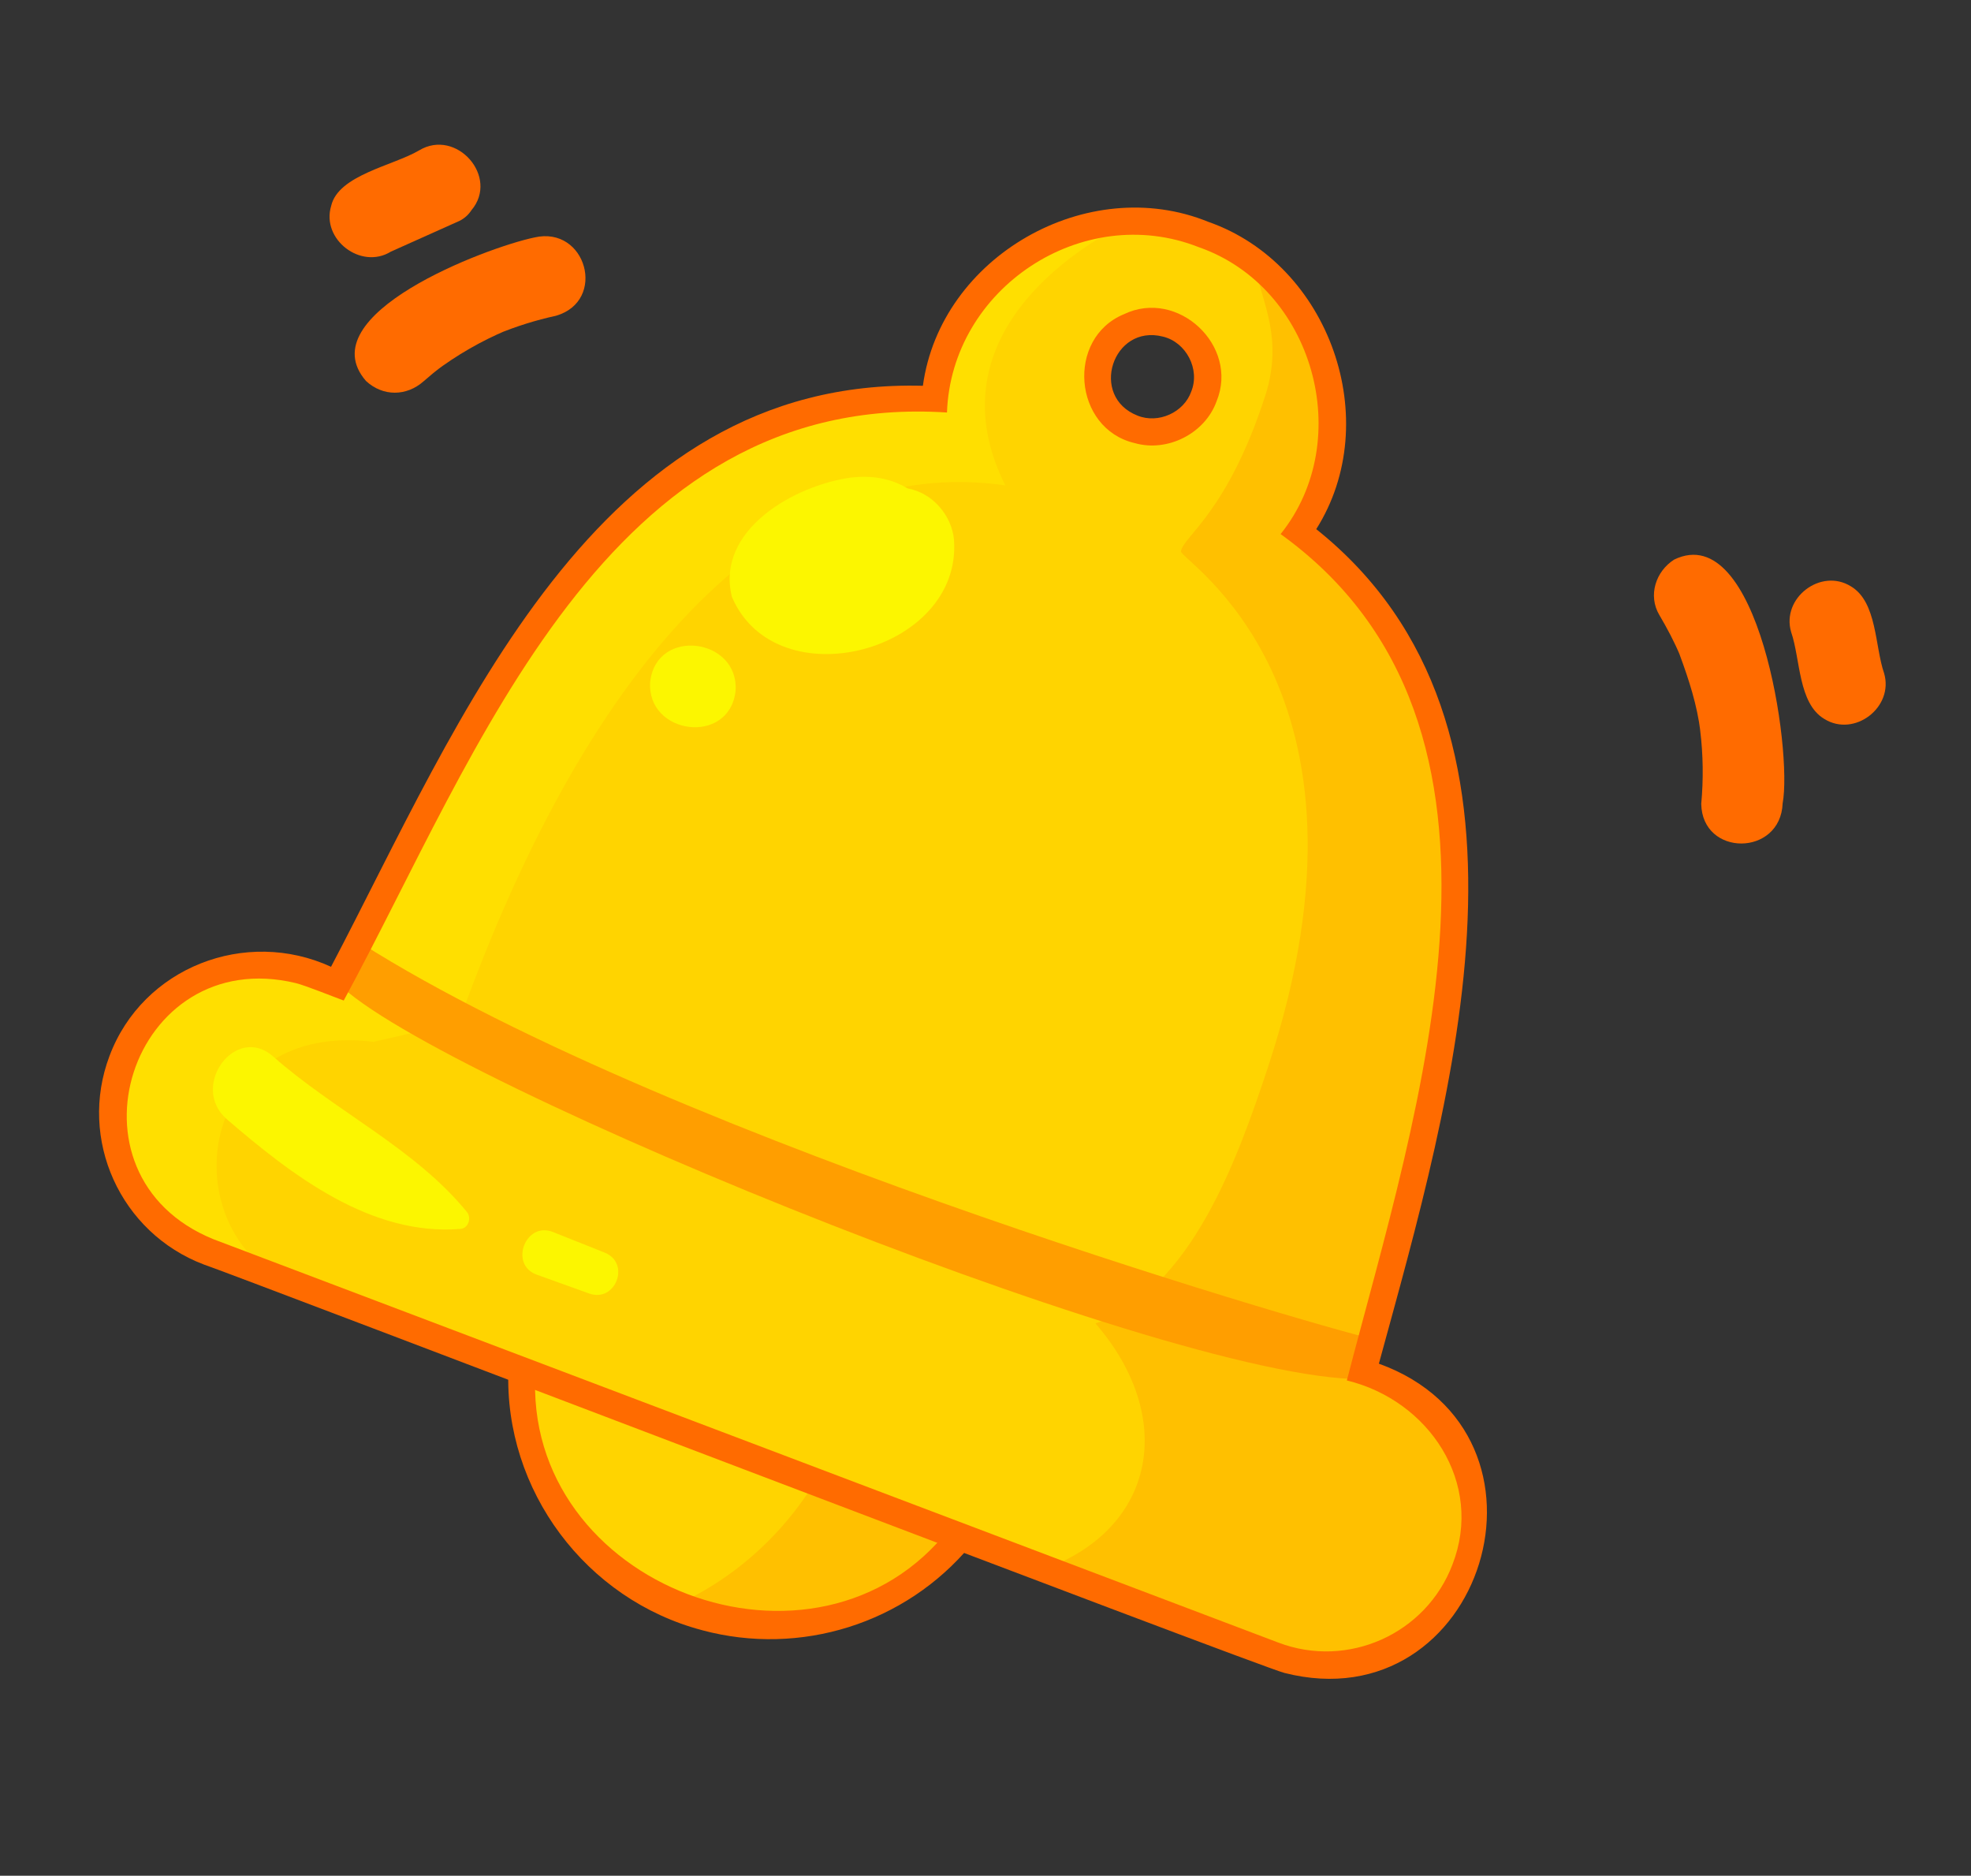 <svg width="103" height="98" viewBox="0 0 103 98" fill="none" xmlns="http://www.w3.org/2000/svg">
<rect x="0" y="0" width="103" height="98" fill="#333333" stroke="none"/>
<g clip-path="url(#clip0_1_1863)">
<path d="M50.439 79.177C45.862 91.15 23.248 82.581 27.768 70.59C29.69 65.525 52.361 74.11 50.439 79.177Z" fill="#FFD400"/>
<path d="M44.46 72.82C43.39 77.688 39.723 81.935 35.234 83.892C44.406 88.199 58.358 78.886 44.46 72.82Z" fill="#FFC000"/>
<path d="M72.047 71.998L71.22 71.685C74.982 57.579 81.276 37.933 67.86 27.777C76.507 12.851 51.837 3.876 48.85 20.85C31.626 19.965 24.345 38.667 17.631 51.392C7.676 46.469 0.697 60.973 10.908 65.408L66.552 86.481C70.565 88 75.048 85.99 76.565 81.992C78.082 77.993 76.059 73.519 72.047 72L72.047 71.998ZM62.223 20.76C61.308 22.585 58.472 22.397 57.699 20.513C57.199 19.451 57.636 18.079 58.737 17.607C59.28 17.255 59.947 16.949 60.608 17.187C62.088 17.482 63.047 19.459 62.223 20.76Z" fill="#FFD400"/>
<path d="M23.968 53.432C30.886 34.117 40.909 23.679 52.536 25.36C49.243 18.79 54.175 14.004 58.982 11.582C53.993 11.584 49.297 15.68 48.85 20.85C31.626 19.965 24.345 38.667 17.631 51.392C5.962 46.421 -0.205 63.46 14.518 66.775C8.946 63.314 10.671 53.334 19.519 54.431C19.566 54.437 23.686 53.441 23.967 53.432L23.968 53.432Z" fill="#FFDF00"/>
<path d="M72.047 71.998L71.22 71.685C74.982 57.579 81.276 37.933 67.86 27.777C70.959 23.349 69.818 16.976 65.669 13.822C65.587 15.218 67.205 17.314 66.124 20.661C64.153 26.761 61.845 28.01 61.712 28.806C61.639 29.248 72.847 35.847 66.263 55.751C64.66 60.598 62.246 67.36 57.248 69.145C61.464 74.015 60.431 79.802 54.626 81.964L66.552 86.48C76.165 89.934 81.534 75.774 72.046 71.998L72.047 71.998Z" fill="#FFC000"/>
<path d="M72.047 71.998L71.22 71.685L71.963 70.004C70.904 69.892 35.423 59.793 18.83 49.258L17.651 51.354C22.589 56.471 63.566 73.144 72.047 71.998Z" fill="#FF9E00"/>
<path d="M49.854 28.206C49.74 26.921 48.717 25.743 47.433 25.519C46.507 24.97 45.531 24.833 44.469 24.951C41.509 25.361 37.386 27.689 38.247 31.184C40.571 36.624 50.291 34.045 49.853 28.205L49.854 28.206Z" fill="#FCF600"/>
<path d="M38.439 36.105C38.636 33.333 34.308 32.753 33.977 35.621C33.779 38.392 38.108 38.972 38.439 36.105Z" fill="#FCF600"/>
<path d="M24.402 63.324C21.691 59.996 17.49 58.043 14.275 55.198C12.312 53.461 9.878 56.776 11.865 58.486C15.248 61.396 19.383 64.594 24.067 64.206C24.486 64.171 24.646 63.623 24.401 63.323L24.402 63.324Z" fill="#FCF600"/>
<path d="M31.595 65.443L28.893 64.367C27.462 63.797 26.595 66.075 28.047 66.596L30.785 67.58C32.173 68.079 32.968 65.99 31.596 65.444L31.595 65.443Z" fill="#FCF600"/>
<path d="M36.701 85.175C30.609 83.573 26.34 77.852 26.568 71.578L27.985 71.624C27.253 82.889 42.723 88.74 49.643 79.826L50.733 80.73C47.309 84.848 41.81 86.545 36.7 85.176L36.701 85.175Z" fill="#FF6B00"/>
<path d="M67.119 87.404C66.152 87.212 11.605 66.353 10.655 66.068C6.284 64.412 4.072 59.521 5.725 55.164C7.459 50.542 12.835 48.462 17.299 50.511C24.011 37.764 31.075 19.701 48.228 20.156C49.145 13.402 56.83 9.017 63.148 11.592C69.484 13.811 72.366 21.98 68.784 27.646C81.682 37.951 75.887 57.225 72.057 71.247C82.21 74.918 77.517 90.049 67.12 87.405L67.119 87.404ZM15.464 51.365C6.847 49.285 2.913 61.397 11.158 64.747L66.803 85.82C70.44 87.202 74.526 85.369 75.903 81.74C77.556 77.473 74.667 73.161 70.383 72.124C74.066 57.921 80.89 37.963 66.922 27.904C70.877 22.976 68.644 15.004 62.645 12.914C56.564 10.515 49.714 15.068 49.487 21.552C31.643 20.403 24.954 39.411 17.962 52.274C17.46 52.093 15.957 51.485 15.464 51.366L15.464 51.365Z" fill="#FF6B00"/>
<path d="M59.295 23.15C56.085 22.398 55.699 17.667 58.737 16.415C61.555 15.063 64.759 18.07 63.578 20.959C62.977 22.645 61.014 23.643 59.294 23.149L59.295 23.15ZM60.773 17.587C58.139 16.913 56.907 20.72 59.446 21.715C60.524 22.151 61.865 21.557 62.252 20.456C62.724 19.298 61.993 17.881 60.773 17.587Z" fill="#FF6B00"/>
<path d="M86.713 32.131C87.119 32.821 87.5 33.535 87.807 34.272C87.781 34.13 87.688 33.975 87.779 34.216C88.259 35.513 88.693 36.856 88.86 38.232C88.852 38.079 88.819 37.91 88.848 38.164C89.005 39.437 89.02 40.724 88.903 42C88.953 44.773 93.047 44.757 93.157 41.973C93.677 39.196 91.889 27.106 87.489 29.236C86.526 29.847 86.108 31.112 86.713 32.132L86.713 32.131Z" fill="#FF6B00"/>
<path d="M93.601 33.022C94.09 34.435 93.964 36.745 95.334 37.562C96.907 38.542 98.982 36.951 98.459 35.175C97.97 33.762 98.097 31.453 96.726 30.636C95.153 29.655 93.078 31.246 93.601 33.022Z" fill="#FF6B00"/>
<path d="M22.133 19.924C22.455 19.641 22.786 19.369 23.126 19.109C22.982 19.219 22.838 19.328 22.694 19.437C23.865 18.553 25.137 17.82 26.49 17.249C26.323 17.319 26.156 17.388 25.989 17.458C26.98 17.047 28.004 16.726 29.054 16.498C31.729 15.722 30.644 11.781 27.928 12.407C25.411 12.929 16.123 16.443 19.127 19.906C20.013 20.726 21.243 20.71 22.134 19.924L22.133 19.924Z" fill="#FF6B00"/>
<path d="M20.424 13.148L24.032 11.531C24.282 11.399 24.483 11.218 24.634 10.986C26.108 9.246 23.849 6.684 21.903 7.857C20.544 8.659 17.676 9.144 17.305 10.76C16.776 12.511 18.864 14.111 20.424 13.148L20.424 13.148Z" fill="#FF6B00"/>
</g>
<defs>
<clipPath id="clip0_1_1863">
<rect width="85" height="78" fill="white" transform="translate(20.188) rotate(15)"/>
</clipPath>
</defs>
</svg>
